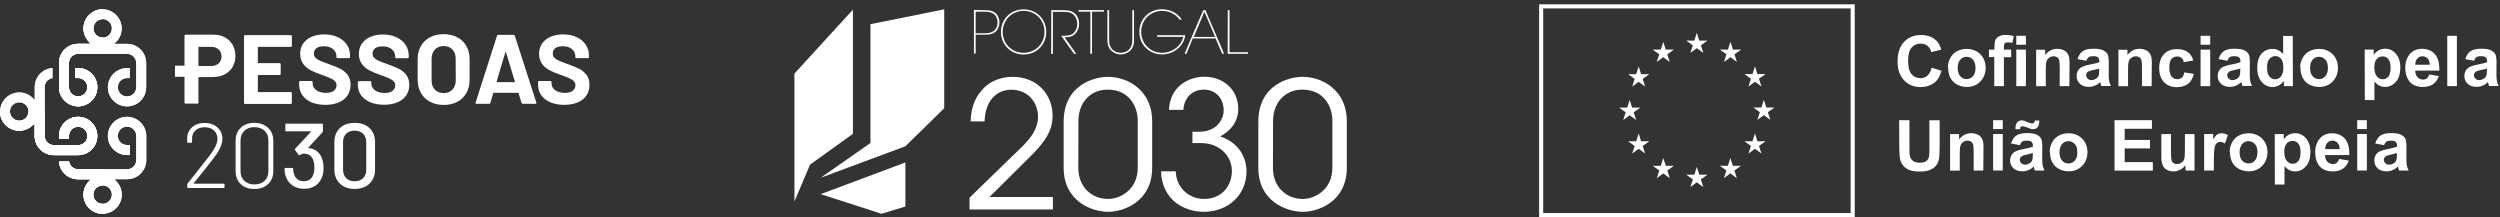 <svg xmlns="http://www.w3.org/2000/svg" width="426" height="37" viewBox="0 0 426 37" fill="none"><rect x="0" y="0" width="426" height="37" fill="#333333" stroke="none"/><path d="M21.646 7.479H19.464L19.83 7.096C20.424 6.486 20.738 5.685 20.738 4.848C20.738 3.315 19.638 1.973 18.137 1.659C17.701 1.572 17.247 1.572 16.828 1.659C15.326 1.973 14.227 3.315 14.227 4.848C14.227 5.685 14.558 6.486 15.134 7.096L15.501 7.479H13.319C11.521 7.479 10.055 8.943 10.055 10.738V14.868C10.055 16.663 11.521 18.127 13.319 18.127C15.117 18.127 16.583 16.663 16.583 14.868C16.583 13.073 15.117 11.61 13.319 11.61H12.848V13.3H13.319C14.174 13.3 14.89 13.997 14.89 14.868C14.89 15.722 14.192 16.437 13.319 16.437C12.446 16.437 11.748 15.739 11.748 14.868V10.738C11.748 10.006 12.272 9.362 13.005 9.205C13.11 9.187 13.214 9.17 13.319 9.17H21.646C21.75 9.17 21.855 9.187 21.96 9.205C22.676 9.362 23.217 10.006 23.217 10.738V14.868C23.217 15.722 22.518 16.437 21.646 16.437C20.773 16.437 20.075 15.739 20.075 14.868C20.075 13.997 20.773 13.3 21.646 13.3H22.117V11.61H21.646C19.848 11.61 18.381 13.073 18.381 14.868C18.381 16.663 19.848 18.127 21.646 18.127C23.444 18.127 24.91 16.663 24.91 14.868V10.738C24.91 8.926 23.444 7.479 21.646 7.479ZM17.805 6.382C17.596 6.416 17.369 6.416 17.177 6.382C16.444 6.225 15.92 5.58 15.92 4.831C15.92 4.081 16.444 3.437 17.177 3.28C17.282 3.262 17.386 3.245 17.491 3.245C17.596 3.245 17.701 3.262 17.805 3.28C18.538 3.437 19.062 4.081 19.062 4.831C19.062 5.58 18.538 6.225 17.805 6.382Z" fill="white"></path><path d="M13.319 19.906C11.521 19.906 10.055 21.37 10.055 23.165V23.635H11.748V23.165C11.748 22.311 12.446 21.596 13.319 21.596C14.192 21.596 14.89 22.294 14.89 23.165C14.89 24.036 14.192 24.733 13.319 24.733H9.182C8.327 24.733 7.611 24.036 7.611 23.165V14.852C7.611 14.121 8.135 13.476 8.85 13.319L8.938 13.302V11.594L8.816 11.611C7.157 11.785 5.918 13.18 5.918 14.852V17.031L5.534 16.665C4.923 16.072 4.12 15.759 3.282 15.759C1.484 15.759 0.018 17.222 0.018 19.017C0.018 20.812 1.484 22.276 3.282 22.276C4.12 22.276 4.923 21.945 5.534 21.37L5.918 21.004V23.182C5.918 24.977 7.384 26.441 9.182 26.441H13.319C15.117 26.441 16.584 24.977 16.584 23.182C16.584 21.387 15.117 19.906 13.319 19.906ZM3.282 20.586C2.409 20.586 1.693 19.871 1.693 19C1.693 18.129 2.409 17.432 3.282 17.432C4.155 17.432 4.87 18.146 4.87 19C4.87 19.871 4.155 20.586 3.282 20.586Z" fill="white"></path><path d="M21.646 19.904C19.848 19.904 18.381 21.368 18.381 23.163C18.381 24.958 19.848 26.422 21.646 26.422H22.117V24.714H21.646C20.773 24.714 20.075 24.017 20.075 23.146C20.075 22.274 20.773 21.577 21.646 21.577C22.518 21.577 23.217 22.274 23.217 23.146V27.276C23.217 28.13 22.518 28.844 21.646 28.844H13.319C12.586 28.844 11.94 28.321 11.783 27.607L11.765 27.52H10.055L10.072 27.642C10.247 29.297 11.643 30.534 13.319 30.534H15.501L15.134 30.918C14.541 31.528 14.227 32.329 14.227 33.166C14.227 34.961 15.693 36.424 17.491 36.424C19.289 36.424 20.755 34.961 20.755 33.166C20.755 32.329 20.424 31.528 19.848 30.918L19.481 30.534H21.663C23.461 30.534 24.927 29.07 24.927 27.276V23.146C24.91 21.368 23.444 19.904 21.646 19.904ZM19.062 33.166C19.062 34.037 18.346 34.734 17.474 34.734C16.601 34.734 15.885 34.02 15.885 33.166C15.885 32.312 16.601 31.597 17.474 31.597C18.364 31.597 19.062 32.312 19.062 33.166Z" fill="white"></path><path d="M13.319 11.592H12.848V13.283H13.319C14.174 13.283 14.89 13.98 14.89 14.851C14.89 15.722 14.192 16.419 13.319 16.419C12.446 16.419 11.748 15.722 11.748 14.851V10.721C11.748 9.989 12.272 9.344 13.005 9.188C13.11 9.17 13.214 9.153 13.319 9.153H17.561V6.417C17.421 6.417 17.282 6.417 17.159 6.382C16.426 6.225 15.902 5.58 15.902 4.831C15.902 4.082 16.426 3.437 17.159 3.28C17.264 3.263 17.369 3.245 17.474 3.245C17.509 3.245 17.526 3.245 17.561 3.245V1.572C17.317 1.572 17.055 1.59 16.828 1.642C15.326 1.956 14.227 3.297 14.227 4.831C14.227 5.667 14.558 6.469 15.134 7.079L15.501 7.462H13.319C11.521 7.462 10.055 8.926 10.055 10.721V14.851C10.055 16.646 11.521 18.11 13.319 18.11C15.117 18.11 16.583 16.646 16.583 14.851C16.583 13.056 15.117 11.592 13.319 11.592Z" fill="white"></path><path d="M17.439 34.752C16.583 34.734 15.902 34.037 15.902 33.183C15.902 32.329 16.583 31.632 17.439 31.615V28.861H13.319C12.586 28.861 11.94 28.339 11.783 27.624L11.765 27.537H10.055L10.072 27.659C10.247 29.315 11.643 30.552 13.319 30.552H15.501L15.134 30.935C14.541 31.545 14.227 32.347 14.227 33.183C14.227 34.961 15.658 36.407 17.439 36.442V34.752Z" fill="white"></path><path d="M13.319 19.906C11.521 19.906 10.055 21.37 10.055 23.165V23.635H11.748V23.165C11.748 22.311 12.446 21.596 13.319 21.596C14.192 21.596 14.89 22.294 14.89 23.165C14.89 24.036 14.192 24.733 13.319 24.733H9.182C8.327 24.733 7.611 24.036 7.611 23.165V19H4.853C4.853 19.871 4.137 20.586 3.264 20.586C2.392 20.586 1.676 19.871 1.676 19H0C0 20.795 1.466 22.259 3.264 22.259C4.102 22.259 4.905 21.928 5.516 21.352L5.9 20.987V23.165C5.9 24.96 7.367 26.424 9.165 26.424H13.302C15.1 26.424 16.566 24.96 16.566 23.165C16.566 21.37 15.117 19.906 13.319 19.906Z" fill="white"></path><path d="M21.646 7.479H19.464L19.83 7.096C20.424 6.486 20.738 5.685 20.738 4.848C20.738 3.315 19.638 1.973 18.137 1.659C17.701 1.572 17.247 1.572 16.828 1.659C15.326 1.973 14.227 3.315 14.227 4.848C14.227 5.685 14.558 6.486 15.134 7.096L15.501 7.479H13.319C11.521 7.479 10.055 8.943 10.055 10.738V14.868C10.055 16.663 11.521 18.127 13.319 18.127C15.117 18.127 16.583 16.663 16.583 14.868C16.583 13.073 15.117 11.61 13.319 11.61H12.848V13.3H13.319C14.174 13.3 14.89 13.997 14.89 14.868C14.89 15.722 14.192 16.437 13.319 16.437C12.446 16.437 11.748 15.739 11.748 14.868V10.738C11.748 10.006 12.272 9.362 13.005 9.205C13.11 9.187 13.214 9.17 13.319 9.17H21.646C21.75 9.17 21.855 9.187 21.96 9.205C22.676 9.362 23.217 10.006 23.217 10.738V14.868C23.217 15.722 22.518 16.437 21.646 16.437C20.773 16.437 20.075 15.739 20.075 14.868C20.075 13.997 20.773 13.3 21.646 13.3H22.117V11.61H21.646C19.848 11.61 18.381 13.073 18.381 14.868C18.381 16.663 19.848 18.127 21.646 18.127C23.444 18.127 24.91 16.663 24.91 14.868V10.738C24.91 8.926 23.444 7.479 21.646 7.479ZM17.805 6.382C17.596 6.416 17.369 6.416 17.177 6.382C16.444 6.225 15.92 5.58 15.92 4.831C15.92 4.081 16.444 3.437 17.177 3.28C17.282 3.262 17.386 3.245 17.491 3.245C17.596 3.245 17.701 3.262 17.805 3.28C18.538 3.437 19.062 4.081 19.062 4.831C19.062 5.58 18.538 6.225 17.805 6.382Z" fill="white"></path><path d="M13.319 19.906C11.521 19.906 10.055 21.37 10.055 23.165V23.635H11.748V23.165C11.748 22.311 12.446 21.596 13.319 21.596C14.192 21.596 14.89 22.294 14.89 23.165C14.89 24.036 14.192 24.733 13.319 24.733H9.182C8.327 24.733 7.611 24.036 7.611 23.165V14.852C7.611 14.121 8.135 13.476 8.85 13.319L8.938 13.302V11.594L8.816 11.611C7.157 11.785 5.918 13.18 5.918 14.852V17.031L5.534 16.665C4.923 16.072 4.12 15.759 3.282 15.759C1.484 15.759 0.018 17.222 0.018 19.017C0.018 20.812 1.484 22.276 3.282 22.276C4.12 22.276 4.923 21.945 5.534 21.37L5.918 21.004V23.182C5.918 24.977 7.384 26.441 9.182 26.441H13.319C15.117 26.441 16.584 24.977 16.584 23.182C16.584 21.387 15.117 19.906 13.319 19.906ZM3.282 20.586C2.409 20.586 1.693 19.871 1.693 19C1.693 18.129 2.409 17.432 3.282 17.432C4.155 17.432 4.87 18.146 4.87 19C4.87 19.871 4.155 20.586 3.282 20.586Z" fill="white"></path><path d="M21.646 19.904C19.848 19.904 18.381 21.368 18.381 23.163C18.381 24.958 19.848 26.422 21.646 26.422H22.117V24.714H21.646C20.773 24.714 20.075 24.017 20.075 23.146C20.075 22.274 20.773 21.577 21.646 21.577C22.518 21.577 23.217 22.274 23.217 23.146V27.276C23.217 28.13 22.518 28.844 21.646 28.844H13.319C12.586 28.844 11.94 28.321 11.783 27.607L11.765 27.52H10.055L10.072 27.642C10.247 29.297 11.643 30.534 13.319 30.534H15.501L15.134 30.918C14.541 31.528 14.227 32.329 14.227 33.166C14.227 34.961 15.693 36.424 17.491 36.424C19.289 36.424 20.755 34.961 20.755 33.166C20.755 32.329 20.424 31.528 19.848 30.918L19.481 30.534H21.663C23.461 30.534 24.927 29.07 24.927 27.276V23.146C24.91 21.368 23.444 19.904 21.646 19.904ZM19.062 33.166C19.062 34.037 18.346 34.734 17.474 34.734C16.601 34.734 15.885 34.02 15.885 33.166C15.885 32.312 16.601 31.597 17.474 31.597C18.364 31.597 19.062 32.312 19.062 33.166Z" fill="white"></path><path d="M13.319 11.592H12.848V13.283H13.319C14.174 13.283 14.89 13.98 14.89 14.851C14.89 15.722 14.192 16.419 13.319 16.419C12.446 16.419 11.748 15.722 11.748 14.851V10.721C11.748 9.989 12.272 9.344 13.005 9.188C13.11 9.17 13.214 9.153 13.319 9.153H17.561V6.417C17.421 6.417 17.282 6.417 17.159 6.382C16.426 6.225 15.902 5.58 15.902 4.831C15.902 4.082 16.426 3.437 17.159 3.28C17.264 3.263 17.369 3.245 17.474 3.245C17.509 3.245 17.526 3.245 17.561 3.245V1.572C17.317 1.572 17.055 1.59 16.828 1.642C15.326 1.956 14.227 3.297 14.227 4.831C14.227 5.667 14.558 6.469 15.134 7.079L15.501 7.462H13.319C11.521 7.462 10.055 8.926 10.055 10.721V14.851C10.055 16.646 11.521 18.11 13.319 18.11C15.117 18.11 16.583 16.646 16.583 14.851C16.583 13.056 15.117 11.592 13.319 11.592Z" fill="white"></path><path d="M17.439 34.752C16.583 34.734 15.902 34.037 15.902 33.183C15.902 32.329 16.583 31.632 17.439 31.615V28.861H13.319C12.586 28.861 11.94 28.339 11.783 27.624L11.765 27.537H10.055L10.072 27.659C10.247 29.315 11.643 30.552 13.319 30.552H15.501L15.134 30.935C14.541 31.545 14.227 32.347 14.227 33.183C14.227 34.961 15.658 36.407 17.439 36.442V34.752Z" fill="white"></path><path d="M13.319 19.906C11.521 19.906 10.055 21.37 10.055 23.165V23.635H11.748V23.165C11.748 22.311 12.446 21.596 13.319 21.596C14.192 21.596 14.89 22.294 14.89 23.165C14.89 24.036 14.192 24.733 13.319 24.733H9.182C8.327 24.733 7.611 24.036 7.611 23.165V19H4.853C4.853 19.871 4.137 20.586 3.264 20.586C2.392 20.586 1.676 19.871 1.676 19H0C0 20.795 1.466 22.259 3.264 22.259C4.102 22.259 4.905 21.928 5.516 21.352L5.9 20.987V23.165C5.9 24.96 7.367 26.424 9.165 26.424H13.302C15.1 26.424 16.566 24.96 16.566 23.165C16.566 21.37 15.117 19.906 13.319 19.906Z" fill="white"></path><path d="M33.76 17.64C33.794 17.605 33.812 17.553 33.812 17.501V13.214C33.812 13.161 33.847 13.127 33.899 13.127H36.291C37.041 13.127 37.705 12.97 38.281 12.674C38.857 12.377 39.311 11.959 39.625 11.419C39.939 10.879 40.114 10.269 40.114 9.554C40.114 8.84 39.956 8.195 39.642 7.655C39.328 7.097 38.892 6.679 38.333 6.365C37.775 6.069 37.129 5.912 36.378 5.912H31.63C31.578 5.912 31.525 5.93 31.49 5.964C31.455 5.999 31.438 6.052 31.438 6.104V11.192H29.814V13.092H31.438V17.466C31.438 17.518 31.455 17.57 31.49 17.605C31.525 17.64 31.578 17.657 31.63 17.657H33.62C33.672 17.71 33.725 17.692 33.76 17.64ZM33.812 11.157V8.073C33.812 8.021 33.847 7.986 33.899 7.986H36.029C36.553 7.986 36.954 8.143 37.268 8.439C37.583 8.735 37.74 9.136 37.74 9.624C37.74 10.112 37.583 10.495 37.268 10.791C36.954 11.088 36.535 11.245 36.029 11.245H35.034H33.864C33.847 11.227 33.812 11.21 33.812 11.157Z" fill="white"></path><path d="M49.68 17.641C49.715 17.606 49.732 17.553 49.732 17.501V15.88C49.732 15.828 49.715 15.776 49.68 15.741C49.645 15.706 49.593 15.689 49.54 15.689H44.024C43.972 15.689 43.937 15.654 43.937 15.602V12.866C43.937 12.813 43.972 12.779 44.024 12.779H47.637C47.69 12.779 47.742 12.761 47.777 12.726C47.812 12.691 47.829 12.639 47.829 12.587V10.949C47.829 10.897 47.812 10.844 47.777 10.809C47.742 10.775 47.69 10.757 47.637 10.757H44.024C43.972 10.757 43.937 10.722 43.937 10.67V8.074C43.937 8.021 43.972 7.986 44.024 7.986H49.54C49.593 7.986 49.645 7.969 49.68 7.934C49.715 7.899 49.732 7.847 49.732 7.795V6.174C49.732 6.122 49.715 6.07 49.68 6.035C49.645 6 49.593 5.982 49.54 5.982H41.772C41.72 5.982 41.667 6 41.632 6.035C41.597 6.07 41.58 6.122 41.58 6.174V17.519C41.58 17.571 41.597 17.623 41.632 17.658C41.667 17.693 41.72 17.71 41.772 17.71H49.54C49.593 17.71 49.645 17.693 49.68 17.641Z" fill="white"></path><path d="M59.736 14.433C59.736 13.736 59.561 13.161 59.195 12.708C58.828 12.272 58.426 11.924 57.973 11.715C57.519 11.488 56.89 11.227 56.105 10.948C55.389 10.687 54.865 10.495 54.516 10.338C54.167 10.181 53.923 10.007 53.748 9.833C53.574 9.641 53.486 9.414 53.486 9.136C53.486 8.752 53.626 8.438 53.923 8.212C54.219 7.985 54.639 7.881 55.162 7.881C55.843 7.881 56.367 8.038 56.751 8.369C57.135 8.7 57.327 9.101 57.327 9.571V9.711C57.327 9.763 57.344 9.815 57.379 9.85C57.414 9.885 57.466 9.902 57.519 9.902H59.456C59.509 9.902 59.561 9.885 59.596 9.85C59.631 9.815 59.648 9.763 59.648 9.711V9.467C59.648 8.752 59.456 8.125 59.09 7.585C58.706 7.044 58.2 6.626 57.519 6.312C56.855 6.016 56.087 5.859 55.249 5.859C54.447 5.859 53.731 5.999 53.12 6.26C52.509 6.522 52.02 6.922 51.671 7.41C51.322 7.898 51.147 8.508 51.147 9.17C51.147 9.833 51.322 10.425 51.671 10.896C52.02 11.366 52.456 11.732 52.98 11.993C53.504 12.255 54.132 12.534 54.883 12.778C55.546 13.022 56.052 13.213 56.349 13.353C56.663 13.492 56.908 13.649 57.082 13.841C57.257 14.032 57.344 14.259 57.344 14.52C57.344 14.886 57.205 15.2 56.908 15.444C56.611 15.688 56.175 15.827 55.581 15.827C54.883 15.827 54.307 15.67 53.905 15.374C53.486 15.06 53.277 14.694 53.277 14.241V13.997C53.277 13.945 53.259 13.893 53.224 13.858C53.19 13.823 53.137 13.806 53.085 13.806H51.165C51.112 13.806 51.06 13.823 51.025 13.858C50.99 13.893 50.973 13.945 50.973 13.997V14.363C50.973 15.06 51.147 15.688 51.514 16.211C51.88 16.733 52.404 17.152 53.067 17.43C53.748 17.709 54.534 17.866 55.424 17.866C56.751 17.866 57.798 17.552 58.566 16.96C59.334 16.367 59.736 15.479 59.736 14.433Z" fill="white"></path><path d="M63.069 17.413C63.733 17.692 64.518 17.849 65.426 17.849C66.753 17.849 67.8 17.535 68.568 16.943C69.336 16.35 69.738 15.496 69.738 14.451C69.738 13.754 69.563 13.179 69.197 12.726C68.83 12.272 68.428 11.941 67.975 11.732C67.521 11.506 66.892 11.244 66.107 10.965C65.391 10.704 64.867 10.512 64.518 10.355C64.169 10.199 63.925 10.024 63.75 9.85C63.576 9.658 63.488 9.432 63.488 9.153C63.488 8.77 63.628 8.456 63.925 8.229C64.222 8.003 64.64 7.898 65.164 7.898C65.828 7.898 66.369 8.055 66.753 8.386C67.137 8.717 67.329 9.118 67.329 9.589V9.728C67.329 9.78 67.346 9.833 67.381 9.868C67.416 9.902 67.468 9.92 67.521 9.92H69.458C69.511 9.92 69.563 9.902 69.598 9.868C69.633 9.833 69.65 9.78 69.65 9.728V9.484C69.65 8.77 69.458 8.142 69.092 7.602C68.708 7.062 68.201 6.644 67.521 6.33C66.857 6.034 66.089 5.877 65.251 5.877C64.448 5.877 63.733 6.016 63.122 6.278C62.511 6.539 62.022 6.94 61.673 7.428C61.324 7.916 61.149 8.526 61.149 9.188C61.149 9.85 61.324 10.443 61.673 10.913C62.022 11.384 62.458 11.75 62.982 12.011C63.506 12.272 64.134 12.551 64.885 12.795C65.548 13.039 66.054 13.231 66.351 13.37C66.648 13.51 66.91 13.666 67.084 13.858C67.259 14.05 67.346 14.276 67.346 14.538C67.346 14.904 67.207 15.217 66.91 15.461C66.613 15.705 66.177 15.845 65.583 15.845C64.885 15.845 64.309 15.688 63.907 15.392C63.488 15.078 63.279 14.712 63.279 14.259V14.015C63.279 13.963 63.261 13.911 63.227 13.876C63.191 13.841 63.139 13.823 63.087 13.823H61.167C61.114 13.823 61.062 13.841 61.027 13.876C60.992 13.911 60.975 13.963 60.975 14.015V14.381C60.975 15.078 61.149 15.705 61.516 16.228C61.882 16.716 62.406 17.134 63.069 17.413Z" fill="white"></path><path d="M77.908 6.347C77.245 5.998 76.459 5.824 75.586 5.824C74.714 5.824 73.945 5.998 73.282 6.347C72.619 6.696 72.095 7.201 71.728 7.828C71.362 8.456 71.17 9.205 71.17 10.024V13.614C71.17 14.45 71.362 15.2 71.728 15.844C72.095 16.489 72.619 16.994 73.282 17.343C73.945 17.692 74.714 17.883 75.586 17.883C76.459 17.883 77.245 17.709 77.908 17.36C78.571 17.012 79.095 16.506 79.462 15.862C79.828 15.217 80.02 14.468 80.02 13.631V10.041C80.02 9.205 79.828 8.473 79.462 7.846C79.095 7.201 78.589 6.696 77.908 6.347ZM77.664 13.701C77.664 14.346 77.472 14.868 77.088 15.269C76.704 15.67 76.215 15.862 75.586 15.862C74.958 15.862 74.469 15.67 74.103 15.269C73.719 14.886 73.544 14.363 73.544 13.701V10.007C73.544 9.362 73.736 8.839 74.103 8.438C74.487 8.037 74.975 7.846 75.586 7.846C76.197 7.846 76.721 8.037 77.088 8.438C77.454 8.839 77.646 9.362 77.646 10.007L77.664 13.701Z" fill="white"></path><path d="M87.734 6.122C87.699 6.017 87.63 5.947 87.525 5.947H84.889C84.784 5.947 84.697 6 84.68 6.122L81.049 17.466C81.031 17.553 81.031 17.605 81.066 17.64C81.101 17.675 81.153 17.693 81.223 17.693H83.353C83.457 17.693 83.545 17.64 83.562 17.518L84.051 15.88C84.069 15.828 84.103 15.81 84.138 15.81H88.275C88.31 15.81 88.328 15.828 88.363 15.88L88.869 17.518C88.904 17.623 88.974 17.693 89.079 17.693H91.208C91.33 17.693 91.4 17.64 91.4 17.536C91.4 17.501 91.4 17.466 91.383 17.449L87.734 6.122ZM87.665 13.998H84.697C84.645 13.998 84.61 13.963 84.627 13.894L86.111 8.91C86.128 8.875 86.146 8.857 86.163 8.857C86.181 8.857 86.198 8.875 86.216 8.91L87.734 13.894C87.752 13.963 87.734 13.998 87.665 13.998Z" fill="white"></path><path d="M99.902 12.708C99.535 12.272 99.133 11.924 98.68 11.715C98.226 11.488 97.597 11.227 96.812 10.948C96.096 10.687 95.572 10.495 95.223 10.338C94.874 10.181 94.63 10.007 94.455 9.833C94.281 9.641 94.193 9.414 94.193 9.136C94.193 8.752 94.333 8.438 94.63 8.212C94.927 7.985 95.346 7.881 95.869 7.881C96.532 7.881 97.074 8.038 97.458 8.369C97.842 8.7 98.034 9.101 98.034 9.571V9.711C98.034 9.763 98.051 9.815 98.086 9.85C98.121 9.885 98.173 9.902 98.226 9.902H100.163C100.216 9.902 100.268 9.885 100.303 9.85C100.338 9.815 100.355 9.763 100.355 9.711V9.467C100.355 8.752 100.163 8.125 99.797 7.585C99.413 7.044 98.907 6.626 98.226 6.312C97.562 6.016 96.794 5.859 95.957 5.859C95.153 5.859 94.438 5.999 93.827 6.26C93.216 6.522 92.727 6.922 92.378 7.41C92.029 7.916 91.854 8.508 91.854 9.17C91.854 9.833 92.029 10.425 92.378 10.896C92.727 11.366 93.163 11.732 93.687 11.993C94.211 12.255 94.839 12.534 95.59 12.778C96.253 13.022 96.76 13.213 97.056 13.353C97.353 13.492 97.615 13.649 97.789 13.841C97.964 14.032 98.051 14.259 98.051 14.52C98.051 14.886 97.912 15.2 97.615 15.444C97.318 15.688 96.882 15.827 96.288 15.827C95.59 15.827 95.014 15.67 94.612 15.374C94.193 15.06 93.984 14.694 93.984 14.241V13.997C93.984 13.945 93.966 13.893 93.932 13.858C93.897 13.823 93.844 13.806 93.792 13.806H91.872C91.819 13.806 91.767 13.823 91.732 13.858C91.697 13.893 91.68 13.945 91.68 13.997V14.363C91.68 15.06 91.854 15.688 92.221 16.211C92.587 16.733 93.111 17.152 93.774 17.43C94.438 17.709 95.223 17.866 96.131 17.866C97.458 17.866 98.505 17.552 99.273 16.96C100.041 16.367 100.443 15.514 100.443 14.468C100.46 13.736 100.268 13.161 99.902 12.708Z" fill="white"></path><path d="M38.124 31.302H33.045C32.992 31.302 32.975 31.285 33.01 31.215L33.324 30.832C34.651 29.194 35.681 27.904 36.396 26.963C37.409 25.656 37.898 24.558 37.898 23.652C37.898 23.13 37.775 22.659 37.514 22.258C37.252 21.857 36.903 21.526 36.449 21.3C35.995 21.073 35.471 20.951 34.86 20.951C33.987 20.951 33.289 21.195 32.73 21.683C32.189 22.171 31.893 22.798 31.893 23.582V24.175C31.893 24.28 31.945 24.332 32.05 24.332H32.573C32.678 24.332 32.73 24.28 32.73 24.175V23.67C32.713 23.077 32.905 22.589 33.306 22.223C33.691 21.857 34.214 21.683 34.878 21.683C35.523 21.683 36.047 21.857 36.449 22.223C36.85 22.589 37.06 23.077 37.06 23.67C37.06 24.419 36.571 25.412 35.576 26.702L34.144 28.514C33.865 28.863 33.533 29.281 33.184 29.734C32.835 30.187 32.416 30.692 31.98 31.25C31.945 31.302 31.91 31.372 31.91 31.442V31.877C31.91 31.982 31.962 32.034 32.067 32.034H38.107C38.212 32.034 38.264 31.982 38.264 31.877V31.459C38.282 31.355 38.229 31.302 38.124 31.302Z" fill="white"></path><path d="M43.343 20.934C42.383 20.934 41.615 21.212 41.021 21.77C40.445 22.328 40.148 23.06 40.148 24.001V29.141C40.148 30.065 40.445 30.814 41.021 31.372C41.597 31.93 42.383 32.208 43.343 32.208C44.303 32.208 45.089 31.93 45.682 31.372C46.276 30.814 46.572 30.065 46.572 29.141V24.001C46.572 23.077 46.276 22.345 45.682 21.788C45.089 21.23 44.303 20.934 43.343 20.934ZM45.734 29.176C45.734 29.856 45.525 30.396 45.089 30.814C44.652 31.233 44.076 31.424 43.343 31.424C42.61 31.424 42.069 31.215 41.632 30.814C41.196 30.396 40.986 29.856 40.986 29.176V23.931C40.986 23.251 41.196 22.711 41.632 22.293C42.069 21.875 42.627 21.666 43.343 21.666C44.059 21.666 44.652 21.875 45.089 22.293C45.525 22.711 45.734 23.251 45.734 23.931V29.176Z" fill="white"></path><path d="M53.94 25.725C53.574 25.446 53.12 25.289 52.596 25.237C52.561 25.22 52.544 25.22 52.526 25.202C52.509 25.185 52.526 25.167 52.544 25.15L54.935 22.553C54.988 22.484 55.023 22.414 55.023 22.362V21.229C55.023 21.125 54.97 21.072 54.866 21.072H48.773C48.669 21.072 48.616 21.125 48.616 21.229V22.222C48.616 22.327 48.669 22.379 48.773 22.379H52.945C52.998 22.379 53.015 22.397 52.98 22.466L50.292 25.342C50.257 25.377 50.24 25.429 50.24 25.446C50.24 25.464 50.257 25.516 50.275 25.551L50.868 26.37C50.903 26.422 50.938 26.457 50.99 26.457C51.008 26.457 51.043 26.44 51.078 26.422C51.357 26.265 51.584 26.178 51.758 26.178C52.509 26.178 53.033 26.509 53.329 27.154C53.504 27.572 53.574 28.043 53.574 28.583C53.574 29.088 53.504 29.489 53.364 29.803C53.085 30.517 52.561 30.883 51.758 30.883C51.322 30.883 50.973 30.761 50.676 30.535C50.379 30.308 50.187 29.994 50.083 29.611C50.013 29.437 49.978 29.158 49.96 28.775C49.96 28.67 49.908 28.618 49.803 28.618H48.634C48.529 28.618 48.477 28.67 48.477 28.775C48.494 29.315 48.564 29.733 48.686 30.029C48.913 30.692 49.297 31.214 49.838 31.598C50.397 31.981 51.043 32.173 51.793 32.173C52.544 32.173 53.19 31.998 53.731 31.65C54.272 31.302 54.639 30.796 54.883 30.151C55.058 29.681 55.127 29.175 55.127 28.618C55.127 27.956 55.023 27.363 54.813 26.84C54.604 26.37 54.307 26.004 53.94 25.725Z" fill="white"></path><path d="M60.433 20.934C59.386 20.934 58.53 21.23 57.919 21.822C57.291 22.415 56.977 23.216 56.977 24.227V28.863C56.977 29.873 57.291 30.675 57.919 31.285C58.548 31.895 59.386 32.191 60.433 32.191C61.48 32.191 62.336 31.895 62.964 31.285C63.593 30.675 63.907 29.873 63.907 28.863V24.227C63.907 23.216 63.593 22.415 62.964 21.822C62.318 21.23 61.48 20.934 60.433 20.934ZM62.406 28.967C62.406 29.56 62.231 30.013 61.864 30.361C61.515 30.71 61.026 30.884 60.415 30.884C59.804 30.884 59.368 30.71 59.002 30.361C58.652 30.013 58.46 29.542 58.46 28.967V24.175C58.46 23.582 58.635 23.129 59.002 22.781C59.351 22.432 59.822 22.258 60.415 22.258C61.009 22.258 61.498 22.432 61.864 22.781C62.213 23.129 62.406 23.6 62.406 24.175V28.967Z" fill="white"></path><path d="M167.685 1.73C168.575 1.73 169.047 1.8 169.553 2.166C169.989 2.497 170.304 3.159 170.304 3.821C170.304 4.484 169.989 5.163 169.553 5.477C169.064 5.843 168.558 5.912 167.685 5.912H166.254V9.119H165.957V1.695L167.685 1.73ZM166.254 5.668H167.685C168.523 5.668 168.942 5.564 169.378 5.25C169.745 4.989 169.989 4.396 169.989 3.839C169.989 3.281 169.745 2.654 169.378 2.41C168.96 2.096 168.541 1.992 167.685 1.992H166.254V5.668Z" fill="white"></path><path d="M170.564 5.424C170.564 3.21 172.293 1.59 174.422 1.59C176.552 1.59 178.28 3.193 178.28 5.441C178.28 7.689 176.552 9.292 174.422 9.292C172.293 9.292 170.564 7.672 170.564 5.424ZM170.861 5.441C170.861 7.48 172.45 8.996 174.422 8.996C176.395 8.996 177.983 7.48 177.983 5.424C177.983 3.367 176.395 1.851 174.422 1.851C172.45 1.851 170.861 3.385 170.861 5.441Z" fill="white"></path><path d="M179.137 1.73H180.83C181.982 1.73 182.436 1.835 182.802 2.044C183.413 2.34 183.885 3.159 183.885 4.031C183.902 4.484 183.763 5.076 183.413 5.529C182.872 6.244 182.244 6.331 181.406 6.366L183.396 9.171H183.012L180.83 6.104H181.039C181.58 6.104 182.471 6.104 182.942 5.634C183.413 5.146 183.57 4.623 183.57 4.048C183.57 3.403 183.256 2.689 182.68 2.323C182.226 2.027 181.685 2.027 180.812 2.027H179.416V9.189H179.119L179.137 1.73Z" fill="white"></path><path d="M185.804 1.992H183.779V1.713H188.108V1.992H186.084V9.154H185.787L185.804 1.992Z" fill="white"></path><path d="M188.999 1.73V6.54C188.999 7.272 188.999 7.725 189.453 8.318C189.784 8.736 190.378 8.997 190.989 8.997C191.6 8.997 192.176 8.736 192.49 8.318C192.944 7.708 192.944 7.255 192.944 6.54V1.73H193.241V6.54C193.258 7.22 193.223 8.213 192.35 8.823C191.966 9.102 191.478 9.276 190.971 9.276C190.465 9.276 189.976 9.102 189.592 8.823C188.72 8.213 188.685 7.22 188.702 6.54V1.73H188.999Z" fill="white"></path><path d="M201.044 3.367C200.747 2.984 200.398 2.653 199.996 2.409C199.42 2.043 198.757 1.851 198.024 1.851C196.051 1.851 194.463 3.367 194.463 5.423C194.463 7.48 196.051 8.996 198.024 8.996C198.966 8.996 199.804 8.647 200.433 8.159C201.061 7.654 201.498 6.957 201.62 6.277H197.186V5.999H201.969C201.934 6.382 201.812 6.748 201.637 7.096C201.026 8.351 199.647 9.275 198.006 9.275C195.877 9.275 194.148 7.671 194.148 5.423C194.148 3.175 195.877 1.572 198.006 1.572C199.368 1.572 200.712 2.252 201.375 3.35L201.044 3.367Z" fill="white"></path><path d="M202.179 9.154H201.848L205.025 1.73H205.409L208.586 9.154H208.254L207.137 6.558H203.244L202.179 9.154ZM205.234 2.009L203.419 6.296H207.05L205.234 2.009Z" fill="white"></path><path d="M209.213 1.73H209.51V8.893H212.652V9.171H209.195L209.213 1.73Z" fill="white"></path><path d="M165.207 33.69C167.668 31.32 170.112 28.915 172.556 26.545C174.598 24.611 176.763 22.763 176.885 20.027C176.885 17.117 174.895 15.287 172.312 15.287C169.728 15.287 167.86 17.291 167.773 20.69H165.399C165.451 18.529 166.062 16.699 167.337 15.34C168.82 13.562 171.003 13.092 172.574 13.092C176.693 13.092 179.434 16.089 179.364 19.905C179.277 22.31 178.16 23.983 175.96 26.266C173.534 28.688 171.09 31.128 168.611 33.568H179.416V35.694H165.207V33.69Z" fill="white"></path><path d="M181.248 20.777C181.248 14.347 186.607 13.092 188.772 13.092C192.35 13.092 196.33 15.549 196.33 20.602V28.584C196.33 34.439 191.338 36.094 188.859 36.094C186.031 36.094 181.248 34.3 181.248 28.584V20.777ZM183.744 28.636C183.744 31.773 185.944 33.899 188.807 33.899C191.128 33.899 193.869 32.104 193.869 28.636V20.533C193.869 18.337 192.542 15.27 188.754 15.27C185.839 15.27 183.762 17.431 183.762 20.655L183.744 28.636Z" fill="white"></path><path d="M199.194 18.72C199.351 14.695 202.598 13.074 205.216 13.074C208.411 13.074 210.994 15.235 210.994 18.546C210.994 20.777 209.667 22.328 207.922 23.234C211.867 24.593 212.408 27.799 212.408 29.176C212.408 33.236 209.266 36.094 205.094 36.094C202.894 36.094 200.573 35.171 199.229 33.393C198.303 32.173 197.867 30.622 197.85 29.194H200.346C200.468 32.173 202.755 33.899 205.181 33.899C208.131 33.899 209.912 31.738 209.912 29.124C209.912 26.754 207.974 24.384 204.675 24.384H203.191V22.45H204.308C207.503 22.45 208.515 20.132 208.515 18.825C208.515 16.821 207.189 15.27 205.181 15.27C202.86 15.27 201.742 17.013 201.638 18.72H199.194Z" fill="white"></path><path d="M214.416 20.777C214.416 14.347 219.775 13.092 221.94 13.092C225.518 13.092 229.498 15.549 229.498 20.602V28.584C229.498 34.439 224.506 36.094 222.027 36.094C219.199 36.094 214.416 34.3 214.416 28.584V20.777ZM216.912 28.636C216.912 31.773 219.112 33.899 221.975 33.899C224.296 33.899 227.037 32.104 227.037 28.636V20.533C227.037 18.337 225.71 15.27 221.922 15.27C219.007 15.27 216.93 17.431 216.93 20.655L216.912 28.636Z" fill="white"></path><path d="M145.341 1.643V22.798L138.026 28.061L135.373 34.334V12.534L145.341 1.643Z" fill="white"></path><path d="M148.326 4.117L160.894 1.59V18.441L154.278 24.924L139.842 30.291L148.326 24.366V4.117Z" fill="white"></path><path d="M154.278 27.678L139.842 33.08L150.211 36.426L154.278 35.188V27.678Z" fill="white"></path><path d="M329.137 11.524L330.831 12.064C330.586 13.005 330.15 13.702 329.539 14.155C328.928 14.608 328.177 14.835 327.252 14.835C326.117 14.835 325.175 14.451 324.442 13.667C323.708 12.883 323.342 11.82 323.342 10.478C323.342 9.049 323.708 7.934 324.442 7.15C325.175 6.366 326.152 5.965 327.357 5.965C328.404 5.965 329.259 6.279 329.923 6.888C330.307 7.254 330.604 7.777 330.796 8.474L329.085 8.875C328.98 8.439 328.771 8.073 328.456 7.812C328.125 7.568 327.741 7.429 327.287 7.429C326.659 7.429 326.135 7.655 325.733 8.108C325.332 8.561 325.14 9.311 325.14 10.321C325.14 11.402 325.332 12.169 325.733 12.639C326.135 13.11 326.624 13.319 327.252 13.319C327.723 13.319 328.107 13.179 328.439 12.883C328.771 12.587 329.015 12.134 329.155 11.506L329.137 11.524Z" fill="white"></path><path d="M331.914 11.488C331.914 10.948 332.054 10.408 332.316 9.902C332.595 9.38 332.961 8.996 333.468 8.735C333.974 8.456 334.515 8.334 335.126 8.334C336.069 8.334 336.837 8.648 337.448 9.24C338.041 9.85 338.355 10.617 338.355 11.558C338.355 12.499 338.041 13.283 337.448 13.893C336.837 14.52 336.069 14.817 335.161 14.817C334.585 14.817 334.044 14.695 333.538 14.433C333.014 14.172 332.63 13.806 332.368 13.3C332.089 12.795 331.966 12.203 331.966 11.488H331.914ZM333.59 11.575C333.59 12.185 333.729 12.656 334.026 12.987C334.323 13.318 334.672 13.475 335.109 13.475C335.545 13.475 335.894 13.318 336.191 12.987C336.488 12.656 336.627 12.185 336.627 11.558C336.627 10.931 336.488 10.477 336.191 10.164C335.894 9.85 335.545 9.676 335.109 9.676C334.672 9.676 334.323 9.833 334.026 10.164C333.747 10.495 333.59 10.965 333.59 11.575Z" fill="white"></path><path d="M338.949 8.457H339.857V7.986C339.857 7.463 339.909 7.08 340.014 6.819C340.119 6.575 340.328 6.348 340.625 6.191C340.922 6.034 341.306 5.947 341.759 5.947C342.213 5.947 342.685 6.017 343.139 6.156L342.912 7.307C342.65 7.237 342.388 7.219 342.143 7.219C341.899 7.219 341.742 7.272 341.62 7.376C341.515 7.481 341.463 7.707 341.463 8.021V8.457H342.702V9.746H341.463V14.678H339.822V9.729H338.914V8.439L338.949 8.457ZM343.575 7.62V6.104H345.216V7.62H343.575ZM343.575 14.678V8.457H345.216V14.678H343.575Z" fill="white"></path><path d="M352.617 14.677H350.976V11.505C350.976 10.843 350.941 10.408 350.871 10.198C350.801 9.989 350.697 9.85 350.522 9.745C350.365 9.641 350.173 9.589 349.946 9.589C349.649 9.589 349.405 9.676 349.178 9.832C348.951 9.989 348.794 10.198 348.724 10.46C348.637 10.704 348.602 11.192 348.602 11.889V14.694H346.961V8.473H348.497V9.379C349.038 8.665 349.737 8.316 350.557 8.316C350.924 8.316 351.255 8.386 351.552 8.508C351.849 8.63 352.076 8.804 352.233 9.013C352.39 9.223 352.495 9.449 352.564 9.693C352.634 9.937 352.652 10.32 352.652 10.791L352.617 14.677Z" fill="white"></path><path d="M355.514 10.355L354.013 10.076C354.187 9.484 354.466 9.031 354.885 8.734C355.304 8.438 355.915 8.299 356.718 8.299C357.451 8.299 358.01 8.386 358.359 8.56C358.726 8.734 358.97 8.961 359.127 9.222C359.267 9.501 359.337 9.989 359.337 10.704L359.319 12.62C359.319 13.161 359.354 13.562 359.407 13.823C359.459 14.084 359.564 14.363 359.703 14.659H358.08C358.028 14.555 357.975 14.381 357.923 14.171C357.888 14.067 357.87 14.015 357.87 13.98C357.591 14.259 357.294 14.468 356.963 14.59C356.648 14.729 356.299 14.799 355.933 14.799C355.287 14.799 354.781 14.625 354.414 14.276C354.047 13.928 353.855 13.492 353.855 12.952C353.855 12.603 353.943 12.289 354.1 12.011C354.274 11.732 354.501 11.523 354.816 11.383C355.112 11.244 355.549 11.104 356.125 11C356.893 10.861 357.434 10.721 357.731 10.599V10.442C357.731 10.129 357.643 9.902 357.486 9.763C357.329 9.623 357.033 9.571 356.596 9.571C356.299 9.571 356.072 9.623 355.915 9.745C355.758 9.867 355.619 10.059 355.514 10.355ZM357.713 11.68C357.504 11.749 357.172 11.836 356.701 11.924C356.247 12.028 355.933 12.115 355.811 12.22C355.601 12.377 355.479 12.568 355.479 12.795C355.479 13.021 355.566 13.213 355.723 13.387C355.898 13.562 356.107 13.649 356.387 13.649C356.683 13.649 356.963 13.544 357.242 13.352C357.434 13.213 357.574 13.021 357.626 12.812C357.678 12.673 357.696 12.411 357.696 12.011L357.713 11.68Z" fill="white"></path><path d="M366.634 14.677H364.993V11.505C364.993 10.843 364.959 10.408 364.889 10.198C364.819 9.989 364.714 9.85 364.54 9.745C364.382 9.641 364.19 9.589 363.964 9.589C363.667 9.589 363.422 9.676 363.195 9.832C362.969 9.989 362.811 10.198 362.742 10.46C362.654 10.704 362.619 11.192 362.619 11.889V14.694H360.979V8.473H362.515V9.379C363.056 8.665 363.754 8.316 364.574 8.316C364.941 8.316 365.273 8.386 365.57 8.508C365.866 8.63 366.093 8.804 366.25 9.013C366.407 9.223 366.512 9.449 366.582 9.693C366.652 9.937 366.669 10.32 366.669 10.791L366.634 14.677Z" fill="white"></path><path d="M373.739 10.303L372.115 10.6C372.063 10.269 371.941 10.025 371.749 9.868C371.557 9.711 371.312 9.624 370.998 9.624C370.597 9.624 370.265 9.763 370.021 10.042C369.776 10.321 369.654 10.809 369.654 11.454C369.654 12.203 369.776 12.708 370.021 13.022C370.265 13.336 370.597 13.492 371.016 13.492C371.33 13.492 371.592 13.405 371.784 13.231C371.976 13.057 372.133 12.743 372.203 12.325L373.826 12.604C373.651 13.336 373.337 13.911 372.848 14.277C372.36 14.643 371.731 14.852 370.928 14.852C370.021 14.852 369.287 14.556 368.746 13.998C368.205 13.423 367.926 12.639 367.926 11.61C367.926 10.582 368.205 9.781 368.746 9.223C369.287 8.648 370.02 8.369 370.946 8.369C371.714 8.369 372.307 8.526 372.761 8.857C373.215 9.136 373.547 9.641 373.739 10.303Z" fill="white"></path><path d="M374.979 7.62V6.104H376.619V7.62H374.979ZM374.979 14.677V8.456H376.619V14.677H374.979Z" fill="white"></path><path d="M379.551 10.355L378.05 10.076C378.224 9.484 378.504 9.031 378.923 8.734C379.341 8.438 379.952 8.299 380.755 8.299C381.489 8.299 382.047 8.386 382.396 8.56C382.763 8.734 383.007 8.961 383.164 9.222C383.304 9.501 383.374 9.989 383.374 10.704L383.356 12.62C383.356 13.161 383.391 13.562 383.444 13.823C383.496 14.084 383.601 14.363 383.74 14.659H382.117C382.065 14.555 382.012 14.381 381.96 14.171C381.925 14.067 381.908 14.015 381.908 13.98C381.628 14.259 381.331 14.468 381 14.59C380.686 14.729 380.336 14.799 379.97 14.799C379.324 14.799 378.818 14.625 378.451 14.276C378.085 13.928 377.893 13.492 377.893 12.952C377.893 12.603 377.98 12.289 378.137 12.011C378.312 11.732 378.538 11.523 378.853 11.383C379.149 11.244 379.586 11.104 380.162 11C380.93 10.861 381.471 10.721 381.768 10.599V10.442C381.768 10.129 381.681 9.902 381.523 9.763C381.366 9.623 381.07 9.571 380.633 9.571C380.336 9.571 380.11 9.623 379.952 9.745C379.795 9.867 379.656 10.059 379.551 10.355ZM381.75 11.68C381.541 11.749 381.209 11.836 380.738 11.924C380.284 12.028 379.97 12.115 379.848 12.22C379.638 12.377 379.516 12.568 379.516 12.795C379.516 13.021 379.603 13.213 379.76 13.387C379.935 13.562 380.144 13.649 380.424 13.649C380.72 13.649 381 13.544 381.279 13.352C381.471 13.213 381.611 13.021 381.663 12.812C381.716 12.673 381.733 12.411 381.733 12.011L381.75 11.68Z" fill="white"></path><path d="M390.706 14.677H389.169V13.771C388.925 14.12 388.611 14.399 388.279 14.573C387.93 14.747 387.581 14.834 387.232 14.834C386.516 14.834 385.905 14.538 385.399 13.963C384.893 13.388 384.631 12.586 384.631 11.558C384.631 10.53 384.875 9.711 385.364 9.153C385.87 8.596 386.481 8.334 387.249 8.334C387.948 8.334 388.541 8.63 389.047 9.206V6.121H390.688L390.706 14.677ZM386.307 11.436C386.307 12.098 386.394 12.569 386.586 12.865C386.848 13.283 387.214 13.51 387.703 13.51C388.087 13.51 388.401 13.353 388.681 13.022C388.943 12.691 389.082 12.22 389.082 11.575C389.082 10.861 388.96 10.338 388.698 10.025C388.436 9.711 388.105 9.554 387.721 9.554C387.337 9.554 387.005 9.711 386.743 10.007C386.446 10.338 386.307 10.809 386.307 11.436Z" fill="white"></path><path d="M391.945 11.488C391.945 10.948 392.085 10.408 392.347 9.902C392.626 9.38 392.993 8.996 393.499 8.735C394.005 8.473 394.546 8.334 395.157 8.334C396.1 8.334 396.868 8.648 397.479 9.24C398.072 9.85 398.387 10.617 398.387 11.558C398.387 12.499 398.072 13.283 397.479 13.893C396.868 14.52 396.1 14.817 395.192 14.817C394.616 14.817 394.075 14.695 393.569 14.433C393.045 14.172 392.661 13.806 392.399 13.3C392.12 12.795 391.998 12.203 391.998 11.488H391.945ZM393.639 11.575C393.639 12.185 393.778 12.656 394.075 12.987C394.372 13.318 394.721 13.475 395.157 13.475C395.594 13.475 395.943 13.318 396.24 12.987C396.536 12.656 396.676 12.185 396.676 11.558C396.676 10.931 396.536 10.477 396.24 10.164C395.943 9.85 395.594 9.676 395.157 9.676C394.721 9.676 394.372 9.833 394.075 10.164C393.778 10.495 393.639 10.965 393.639 11.575Z" fill="white"></path><path d="M402.943 8.456H404.48V9.362C404.672 9.048 404.951 8.787 405.283 8.595C405.632 8.403 405.998 8.299 406.417 8.299C407.133 8.299 407.761 8.578 408.25 9.153C408.756 9.728 409.018 10.512 409.018 11.523C409.018 12.533 408.774 13.37 408.25 13.945C407.744 14.52 407.133 14.816 406.4 14.816C406.051 14.816 405.754 14.746 405.475 14.607C405.195 14.468 404.898 14.241 404.602 13.893V17.047H402.961L402.943 8.456ZM404.584 11.453C404.584 12.15 404.724 12.655 405.003 13.004C405.283 13.335 405.614 13.509 406.016 13.509C406.417 13.509 406.714 13.352 406.976 13.056C407.22 12.742 407.36 12.255 407.36 11.54C407.36 10.895 407.238 10.407 406.976 10.076C406.714 9.763 406.382 9.606 405.998 9.606C405.614 9.606 405.265 9.763 404.986 10.059C404.724 10.373 404.584 10.826 404.584 11.436V11.453Z" fill="white"></path><path d="M413.94 12.69L415.581 12.969C415.372 13.562 415.04 14.032 414.586 14.346C414.132 14.66 413.556 14.816 412.875 14.816C411.793 14.816 410.99 14.468 410.466 13.753C410.065 13.178 409.855 12.464 409.855 11.61C409.855 10.582 410.135 9.78 410.658 9.188C411.2 8.595 411.88 8.316 412.701 8.316C413.626 8.316 414.359 8.63 414.9 9.223C415.441 9.832 415.686 10.774 415.668 12.028H411.549C411.566 12.516 411.688 12.899 411.95 13.161C412.212 13.422 412.526 13.562 412.893 13.562C413.137 13.562 413.364 13.492 413.539 13.353C413.713 13.231 413.853 12.987 413.94 12.69ZM414.027 11.035C414.01 10.547 413.888 10.198 413.661 9.954C413.417 9.711 413.137 9.589 412.806 9.589C412.439 9.589 412.142 9.711 411.915 9.972C411.671 10.233 411.566 10.582 411.566 11.035H414.027Z" fill="white"></path><path d="M417.014 14.677V6.104H418.655V14.677H417.014Z" fill="white"></path><path d="M421.586 10.355L420.085 10.076C420.259 9.484 420.539 9.031 420.958 8.734C421.377 8.438 421.988 8.299 422.791 8.299C423.524 8.299 424.082 8.386 424.431 8.56C424.798 8.734 425.042 8.961 425.2 9.222C425.339 9.501 425.409 9.989 425.409 10.704L425.392 12.62C425.392 13.161 425.426 13.562 425.479 13.823C425.531 14.084 425.636 14.363 425.776 14.659H424.152C424.1 14.555 424.047 14.381 423.995 14.171C423.96 14.067 423.943 14.015 423.943 13.98C423.663 14.259 423.367 14.468 423.035 14.59C422.721 14.729 422.372 14.799 422.005 14.799C421.359 14.799 420.853 14.625 420.486 14.276C420.12 13.928 419.928 13.492 419.928 12.952C419.928 12.603 420.015 12.289 420.172 12.011C420.347 11.732 420.574 11.523 420.888 11.383C421.185 11.244 421.621 11.104 422.197 11C422.965 10.861 423.506 10.721 423.803 10.599V10.442C423.803 10.129 423.716 9.902 423.559 9.763C423.402 9.623 423.105 9.571 422.668 9.571C422.372 9.571 422.145 9.623 421.988 9.745C421.83 9.867 421.691 10.059 421.586 10.355ZM423.786 11.68C423.576 11.749 423.244 11.836 422.773 11.924C422.302 12.011 422.005 12.115 421.883 12.22C421.673 12.377 421.551 12.568 421.551 12.795C421.551 13.021 421.638 13.213 421.796 13.387C421.97 13.562 422.18 13.649 422.459 13.649C422.756 13.649 423.035 13.544 423.314 13.352C423.506 13.213 423.646 13.021 423.698 12.812C423.751 12.673 423.768 12.411 423.768 12.011L423.786 11.68Z" fill="white"></path><path d="M323.621 20.48H325.367V25.133C325.367 25.865 325.384 26.353 325.437 26.562C325.506 26.911 325.681 27.19 325.978 27.416C326.257 27.625 326.641 27.73 327.13 27.73C327.619 27.73 327.985 27.625 328.247 27.434C328.491 27.242 328.648 26.98 328.701 26.702C328.753 26.423 328.771 25.918 328.771 25.238V20.498H330.516V25.011C330.516 26.039 330.464 26.771 330.377 27.19C330.289 27.608 330.115 27.974 329.853 28.27C329.609 28.566 329.259 28.793 328.841 28.967C328.422 29.141 327.863 29.229 327.182 29.229C326.362 29.229 325.751 29.141 325.314 28.95C324.878 28.758 324.546 28.514 324.302 28.218C324.057 27.922 323.9 27.59 323.813 27.259C323.691 26.771 323.639 26.039 323.639 25.081L323.621 20.48Z" fill="white"></path><path d="M337.953 29.054H336.312V25.882C336.312 25.22 336.277 24.785 336.207 24.575C336.137 24.366 336.032 24.227 335.858 24.122C335.701 24.018 335.509 23.965 335.282 23.965C334.985 23.965 334.741 24.053 334.514 24.209C334.287 24.366 334.13 24.575 334.06 24.837C333.973 25.098 333.938 25.569 333.938 26.266V29.071H332.297V22.85H333.833V23.756C334.374 23.059 335.072 22.693 335.893 22.693C336.259 22.693 336.591 22.763 336.888 22.885C337.185 23.007 337.412 23.181 337.569 23.39C337.726 23.599 337.831 23.826 337.9 24.07C337.97 24.331 337.988 24.697 337.988 25.168L337.953 29.054Z" fill="white"></path><path d="M339.629 21.997V20.48H341.27V21.997H339.629ZM339.629 29.054V22.833H341.27V29.054H339.629Z" fill="white"></path><path d="M344.186 24.733L342.684 24.454C342.859 23.861 343.138 23.408 343.557 23.112C343.976 22.816 344.587 22.677 345.39 22.677C346.123 22.677 346.682 22.764 347.031 22.938C347.398 23.112 347.642 23.339 347.799 23.6C347.939 23.879 348.009 24.367 348.009 25.081L347.991 26.998C347.991 27.538 348.026 27.957 348.078 28.218C348.131 28.479 348.236 28.758 348.375 29.055H346.752C346.699 28.95 346.647 28.776 346.595 28.567C346.56 28.462 346.542 28.41 346.542 28.375C346.263 28.654 345.966 28.863 345.635 28.985C345.32 29.124 344.971 29.194 344.605 29.194C343.959 29.194 343.453 29.02 343.086 28.671C342.719 28.323 342.527 27.887 342.527 27.347C342.527 26.998 342.615 26.684 342.772 26.406C342.946 26.127 343.173 25.918 343.487 25.778C343.784 25.639 344.221 25.5 344.797 25.395C345.565 25.256 346.106 25.116 346.403 24.994V24.837C346.403 24.524 346.315 24.297 346.158 24.158C346.001 24.018 345.704 23.966 345.268 23.966C344.971 23.966 344.744 24.018 344.587 24.14C344.43 24.262 344.29 24.454 344.186 24.75V24.733ZM344.186 22.014H343.435V21.805C343.435 21.404 343.54 21.091 343.732 20.847C343.924 20.638 344.186 20.516 344.5 20.516C344.64 20.516 344.762 20.533 344.884 20.568C345.006 20.603 345.216 20.69 345.53 20.829C345.844 20.969 346.088 21.038 346.263 21.038C346.385 21.038 346.49 21.004 346.577 20.916C346.664 20.829 346.717 20.707 346.734 20.533H347.502C347.502 21.056 347.398 21.439 347.206 21.666C347.014 21.892 346.769 22.014 346.455 22.014C346.315 22.014 346.193 21.997 346.071 21.962C345.984 21.927 345.757 21.857 345.408 21.718C345.041 21.579 344.779 21.509 344.622 21.509C344.5 21.509 344.395 21.544 344.325 21.631C344.255 21.701 344.221 21.84 344.221 22.032L344.186 22.014ZM346.403 26.075C346.193 26.144 345.861 26.231 345.39 26.336C344.919 26.441 344.622 26.528 344.5 26.632C344.29 26.789 344.168 26.981 344.168 27.207C344.168 27.434 344.255 27.625 344.413 27.8C344.57 27.974 344.797 28.061 345.076 28.061C345.373 28.061 345.652 27.957 345.931 27.765C346.123 27.625 346.263 27.434 346.315 27.225C346.368 27.085 346.385 26.824 346.385 26.423L346.403 26.075Z" fill="white"></path><path d="M349.266 25.865C349.266 25.325 349.405 24.785 349.667 24.279C349.946 23.756 350.313 23.373 350.819 23.112C351.325 22.833 351.867 22.711 352.478 22.711C353.42 22.711 354.188 23.025 354.799 23.617C355.393 24.227 355.707 24.994 355.707 25.935C355.707 26.876 355.393 27.66 354.799 28.27C354.188 28.88 353.42 29.194 352.513 29.194C351.936 29.194 351.395 29.072 350.889 28.81C350.383 28.549 349.981 28.183 349.72 27.677C349.44 27.172 349.318 26.58 349.318 25.865H349.266ZM350.941 25.952C350.941 26.562 351.081 27.033 351.378 27.364C351.675 27.695 352.024 27.852 352.46 27.852C352.897 27.852 353.246 27.695 353.542 27.364C353.839 27.033 353.979 26.562 353.979 25.935C353.979 25.308 353.839 24.854 353.542 24.541C353.246 24.227 352.897 24.053 352.46 24.053C352.024 24.053 351.675 24.21 351.378 24.541C351.099 24.872 350.941 25.342 350.941 25.952Z" fill="white"></path><path d="M360.314 29.054V20.48H366.686V21.944H362.043V23.844H366.354V25.29H362.043V27.625H366.843V29.072H360.314V29.054Z" fill="white"></path><path d="M372.413 29.053V28.13C372.186 28.461 371.889 28.722 371.522 28.914C371.156 29.106 370.754 29.21 370.353 29.21C369.951 29.21 369.55 29.123 369.236 28.931C368.904 28.757 368.66 28.496 368.52 28.165C368.38 27.834 368.293 27.38 368.293 26.788V22.85H369.934V25.707C369.934 26.579 369.969 27.119 370.021 27.311C370.074 27.502 370.196 27.659 370.353 27.781C370.51 27.903 370.719 27.956 370.964 27.956C371.243 27.956 371.505 27.868 371.732 27.712C371.959 27.555 372.098 27.363 372.186 27.137C372.273 26.91 372.308 26.352 372.308 25.464V22.85H373.949V29.071L372.413 29.053Z" fill="white"></path><path d="M377.231 29.054H375.59V22.833H377.126V23.722C377.388 23.303 377.632 23.025 377.842 22.903C378.051 22.763 378.278 22.711 378.557 22.711C378.924 22.711 379.291 22.816 379.64 23.025L379.133 24.454C378.854 24.279 378.592 24.175 378.365 24.175C378.138 24.175 377.946 24.244 377.772 24.366C377.615 24.488 377.475 24.715 377.388 25.046C377.301 25.377 377.248 26.074 377.248 27.137L377.231 29.054Z" fill="white"></path><path d="M379.936 25.865C379.936 25.325 380.075 24.785 380.337 24.279C380.616 23.756 380.983 23.373 381.489 23.112C381.995 22.833 382.537 22.711 383.148 22.711C384.09 22.711 384.858 23.025 385.469 23.617C386.063 24.227 386.377 24.994 386.377 25.935C386.377 26.876 386.063 27.66 385.469 28.27C384.858 28.897 384.09 29.194 383.182 29.194C382.606 29.194 382.065 29.072 381.559 28.81C381.053 28.549 380.651 28.183 380.389 27.677C380.11 27.172 379.988 26.58 379.988 25.865H379.936ZM381.629 25.952C381.629 26.562 381.768 27.033 382.065 27.364C382.362 27.695 382.711 27.852 383.148 27.852C383.584 27.852 383.933 27.695 384.23 27.364C384.527 27.033 384.666 26.562 384.666 25.935C384.666 25.308 384.527 24.854 384.23 24.541C383.933 24.227 383.584 24.053 383.148 24.053C382.711 24.053 382.362 24.21 382.065 24.541C381.786 24.872 381.629 25.342 381.629 25.952Z" fill="white"></path><path d="M387.617 22.85H389.153V23.756C389.345 23.443 389.625 23.181 389.956 22.99C390.305 22.798 390.672 22.693 391.091 22.693C391.807 22.693 392.435 22.972 392.924 23.547C393.43 24.122 393.692 24.907 393.692 25.917C393.692 26.928 393.448 27.764 392.924 28.34C392.418 28.915 391.807 29.211 391.074 29.211C390.724 29.211 390.428 29.141 390.148 29.002C389.869 28.862 389.572 28.636 389.276 28.305V31.441H387.635L387.617 22.85ZM389.241 25.848C389.241 26.545 389.38 27.067 389.66 27.398C389.939 27.73 390.271 27.904 390.672 27.904C391.074 27.904 391.37 27.747 391.632 27.451C391.877 27.137 392.016 26.649 392.016 25.935C392.016 25.29 391.894 24.802 391.632 24.471C391.37 24.157 391.039 24 390.655 24C390.271 24 389.921 24.157 389.642 24.453C389.38 24.767 389.241 25.22 389.241 25.83V25.848Z" fill="white"></path><path d="M398.597 27.085L400.237 27.364C400.028 27.956 399.696 28.427 399.242 28.74C398.789 29.054 398.212 29.211 397.532 29.211C396.449 29.211 395.646 28.862 395.123 28.148C394.721 27.573 394.512 26.858 394.512 26.005C394.512 24.976 394.791 24.175 395.315 23.582C395.838 22.99 396.537 22.711 397.357 22.711C398.282 22.711 399.015 23.025 399.557 23.617C400.098 24.227 400.342 25.168 400.325 26.423H396.188C396.205 26.911 396.327 27.294 396.589 27.555C396.851 27.817 397.165 27.956 397.532 27.956C397.776 27.956 398.003 27.887 398.178 27.747C398.37 27.608 398.492 27.381 398.597 27.085ZM398.684 25.412C398.666 24.924 398.544 24.576 398.317 24.332C398.073 24.088 397.794 23.966 397.462 23.966C397.095 23.966 396.798 24.088 396.572 24.349C396.327 24.61 396.222 24.959 396.222 25.412H398.684Z" fill="white"></path><path d="M401.668 21.997V20.48H403.309V21.997H401.668ZM401.668 29.054V22.833H403.309V29.054H401.668Z" fill="white"></path><path d="M406.242 24.732L404.741 24.453C404.916 23.861 405.195 23.408 405.614 23.111C406.033 22.815 406.644 22.676 407.447 22.676C408.18 22.676 408.739 22.763 409.088 22.937C409.454 23.111 409.699 23.338 409.856 23.599C409.995 23.878 410.065 24.366 410.065 25.081L410.048 26.997C410.048 27.538 410.083 27.956 410.135 28.217C410.187 28.479 410.292 28.758 410.432 29.054H408.808C408.756 28.949 408.704 28.775 408.651 28.566C408.616 28.461 408.599 28.409 408.599 28.374C408.32 28.653 408.023 28.862 407.691 28.984C407.377 29.123 407.028 29.193 406.661 29.193C406.015 29.193 405.509 29.019 405.143 28.67C404.776 28.322 404.584 27.886 404.584 27.346C404.584 26.997 404.671 26.684 404.828 26.405C405.003 26.126 405.23 25.917 405.544 25.778C405.841 25.638 406.277 25.499 406.853 25.394C407.621 25.255 408.163 25.116 408.459 24.994V24.837C408.459 24.523 408.372 24.296 408.215 24.157C408.058 24.018 407.761 23.965 407.325 23.965C407.028 23.965 406.801 24.018 406.644 24.14C406.487 24.262 406.347 24.453 406.242 24.75V24.732ZM408.442 26.074C408.232 26.144 407.901 26.231 407.429 26.335C406.958 26.44 406.661 26.527 406.539 26.631C406.33 26.788 406.207 26.98 406.207 27.207C406.207 27.433 406.295 27.625 406.452 27.799C406.609 27.973 406.836 28.061 407.115 28.061C407.412 28.061 407.691 27.956 407.97 27.764C408.163 27.625 408.302 27.433 408.355 27.224C408.407 27.085 408.424 26.823 408.424 26.422L408.442 26.074Z" fill="white"></path><path d="M315.348 1.433V36.303H262.962V1.433H315.348ZM316.046 0.736H262.264V37H316.046V0.736Z" fill="white"></path><path d="M298.625 12.621L299.044 11.297L299.463 12.621H300.86L299.725 13.423L300.161 14.73L299.044 13.928L297.944 14.73L298.363 13.423L297.246 12.621H298.625Z" fill="white"></path><path d="M275.896 18.336H277.276L277.694 17.012L278.113 18.336H279.51L278.375 19.138L278.812 20.445L277.694 19.643L276.595 20.445L277.014 19.138L275.896 18.336Z" fill="white"></path><path d="M280.329 26.162L279.23 25.36L278.13 26.162L278.549 24.872L277.432 24.07H278.811L279.23 22.746L279.649 24.07H281.045L279.91 24.872L280.329 26.162Z" fill="white"></path><path d="M279.91 13.441L280.329 14.747L279.23 13.946L278.13 14.747L278.549 13.441L277.432 12.639H278.811L279.23 11.315L279.649 12.639H281.045L279.91 13.441Z" fill="white"></path><path d="M283.002 8.455L283.421 7.131L283.84 8.455H285.219L284.102 9.257L284.521 10.564L283.421 9.745L282.304 10.564L282.74 9.257L281.605 8.455H283.002Z" fill="white"></path><path d="M284.519 30.361L283.419 29.542L282.319 30.361L282.738 29.054L281.621 28.252H283L283.419 26.928L283.856 28.252H285.235L284.117 29.054L284.519 30.361Z" fill="white"></path><path d="M290.245 31.876L289.128 31.075L288.028 31.876L288.465 30.569L287.33 29.768H288.727L289.128 28.443L289.564 29.768H290.944L289.826 30.569L290.245 31.876Z" fill="white"></path><path d="M289.826 7.724L290.245 9.013L289.128 8.212L288.028 9.013L288.465 7.724L287.33 6.922H288.709L289.128 5.598L289.564 6.922H290.944L289.826 7.724Z" fill="white"></path><path d="M295.954 30.361L294.855 29.542L293.755 30.361L294.174 29.054L293.057 28.252H294.436L294.855 26.928L295.274 28.252H296.67L295.535 29.054L295.954 30.361Z" fill="white"></path><path d="M295.553 9.257L295.972 10.564L294.872 9.745L293.772 10.564L294.174 9.257L293.074 8.455H294.436L294.872 7.131L295.291 8.455H296.688L295.553 9.257Z" fill="white"></path><path d="M300.161 26.162L299.044 25.36L297.944 26.162L298.363 24.872L297.246 24.07H298.625L299.044 22.746L299.463 24.07H300.86L299.725 24.872L300.161 26.162Z" fill="white"></path><path d="M301.661 20.427L300.562 19.626L299.462 20.427L299.881 19.12L298.764 18.319H300.143L300.562 17.012L300.981 18.319H302.377L301.242 19.12L301.661 20.427Z" fill="white"></path></svg>